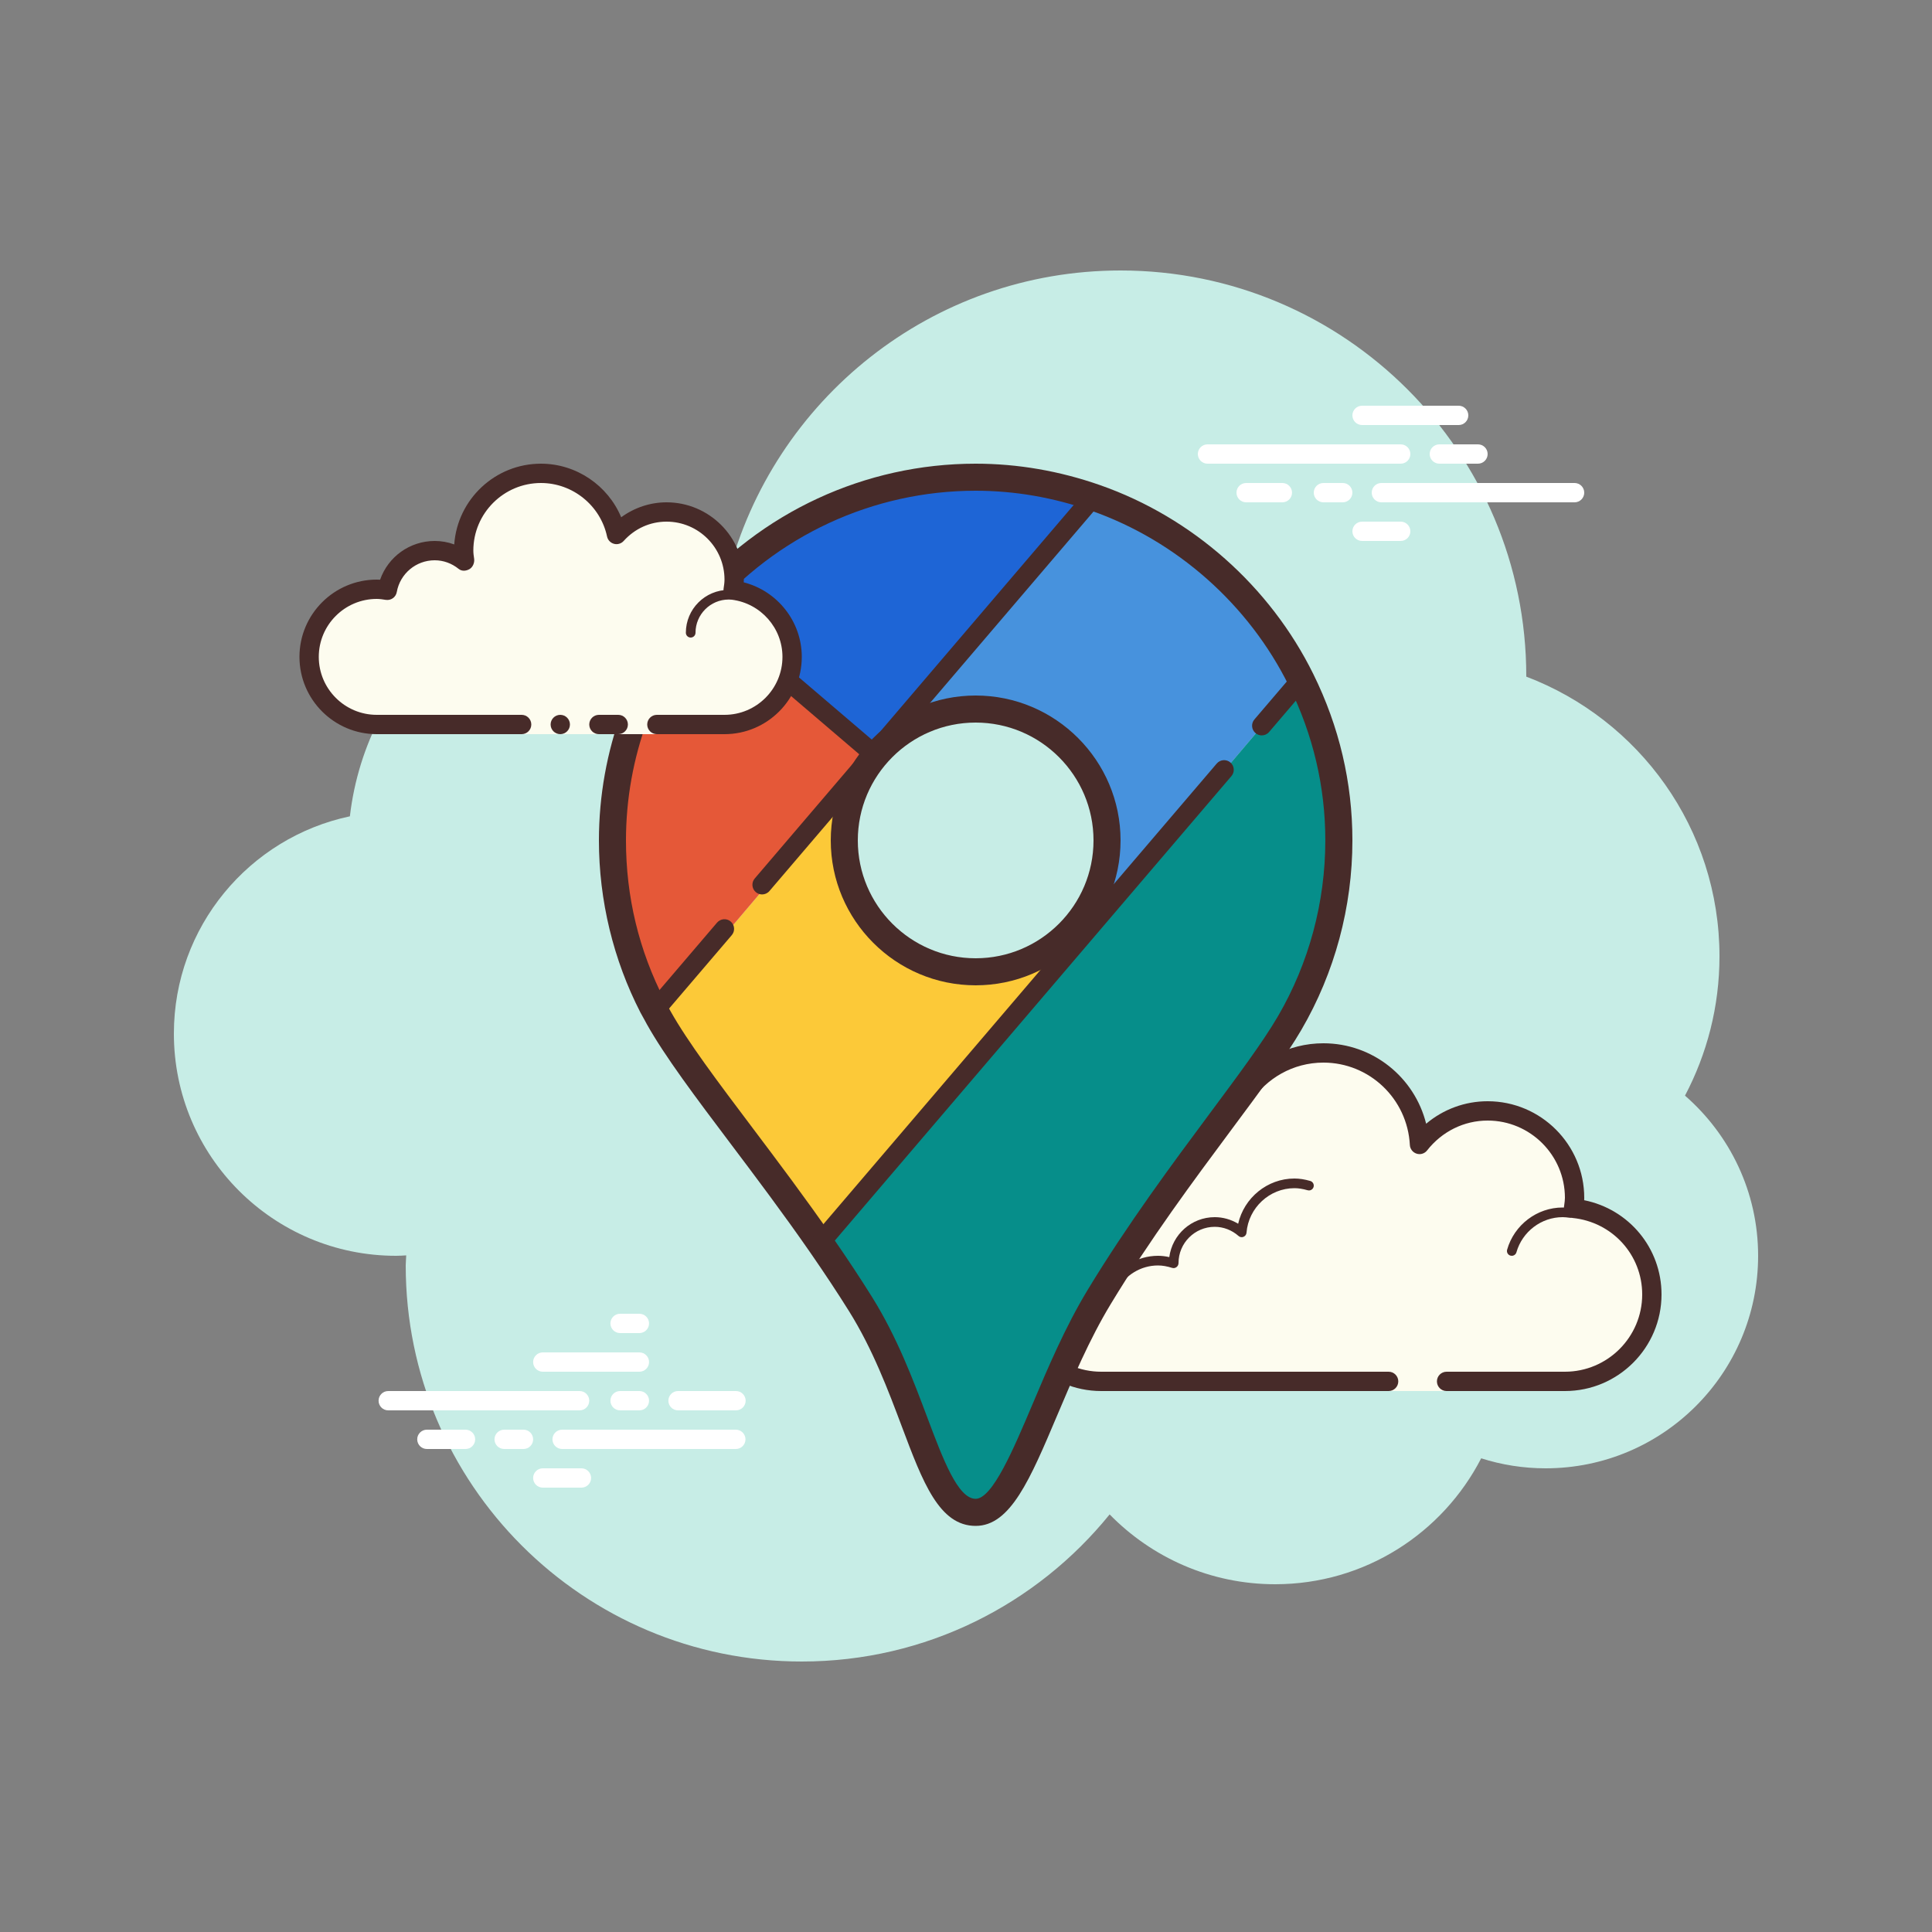 <svg xmlns="http://www.w3.org/2000/svg"  viewBox="0 0 100 100" width="150px" height="150px"><rect x="0" y="0" width="100" height="100" fill="#808080" stroke="none"/><path fill="#c7ede6" d="M87.215,56.71C88.35,54.555,89,52.105,89,49.5c0-6.621-4.159-12.257-10.001-14.478	C78.999,35.015,79,35.008,79,35c0-11.598-9.402-21-21-21c-9.784,0-17.981,6.701-20.313,15.757C36.211,29.272,34.638,29,33,29	c-7.692,0-14.023,5.793-14.89,13.252C12.906,43.353,9,47.969,9,53.5C9,59.851,14.149,65,20.5,65c0.177,0,0.352-0.012,0.526-0.022	C21.022,65.153,21,65.324,21,65.5C21,76.822,30.178,86,41.5,86c6.437,0,12.175-2.972,15.934-7.614C59.612,80.611,62.64,82,66,82	c4.65,0,8.674-2.65,10.666-6.518C77.718,75.817,78.837,76,80,76c6.075,0,11-4.925,11-11C91,61.689,89.53,58.727,87.215,56.71z"/><path fill="#fdfcef" d="M81.445,62.545C81.467,62.364,81.5,62.187,81.5,62c0-2.485-2.015-4.5-4.5-4.5	c-1.438,0-2.703,0.686-3.527,1.736C73.333,56.6,71.171,54.5,68.5,54.5c-2.259,0-4.146,1.508-4.766,3.565	c-0.149-0.043-0.303-0.073-0.465-0.073c-0.894,0-1.618,0.698-1.674,1.578C61.4,59.534,61.205,59.5,61,59.5	c-1.781,0-3.234,1.335-3.455,3.055C57.364,62.533,57.187,62.5,57,62.5c-2.485,0-4.5,2.015-4.5,4.5s2.015,4.5,4.5,4.5s9.5,0,9.5,0	h5.375V72h3v-0.5c0,0,3.64,0,6.125,0s4.5-2.015,4.5-4.5C85.5,64.667,83.718,62.771,81.445,62.545z"/><path fill="#472b29" d="M80.883,62.5c-1.326,0-2.508,0.897-2.874,2.182c-0.038,0.133,0.039,0.271,0.172,0.309	C78.205,64.997,78.228,65,78.25,65c0.109,0,0.209-0.072,0.24-0.182C78.795,63.748,79.779,63,80.883,63	c0.117,0,0.23,0.014,0.342,0.029c0.012,0.002,0.023,0.003,0.035,0.003c0.121,0,0.229-0.092,0.246-0.217	c0.019-0.137-0.077-0.263-0.214-0.281C81.158,62.516,81.022,62.5,80.883,62.5L80.883,62.5z"/><path fill="#472b29" d="M81.997,62.123C81.999,62.082,82,62.041,82,62c0-2.757-2.243-5-5-5 c-1.176,0-2.293,0.416-3.183,1.164C73.219,55.76,71.055,54,68.5,54c-1.83,0-3.45,0.902-4.451,2.282 c0.269,0.237,0.497,0.497,0.682,0.774C65.535,55.821,66.921,55,68.5,55c2.381,0,4.347,1.872,4.474,4.263 c0.011,0.208,0.15,0.387,0.349,0.45c0.05,0.016,0.101,0.024,0.152,0.024c0.15,0,0.296-0.069,0.392-0.192 C74.638,58.563,75.779,58,77,58c2.206,0,4,1.794,4,4c0,0.117-0.017,0.23-0.032,0.343l-0.019,0.141 c-0.016,0.134,0.022,0.268,0.106,0.373s0.207,0.172,0.34,0.185C83.451,63.247,85,64.949,85,67c0,2.206-1.794,4-4,4h-6.125 c-0.276,0-0.5,0.224-0.5,0.5s0.224,0.5,0.5,0.5H81c2.757,0,5-2.243,5-5C86,64.603,84.311,62.587,81.997,62.123z"/><path fill="#472b29" d="M71.875,71H57c-2.206,0-4-1.794-4-4s1.794-4,4-4c0.117,0,0.23,0.017,0.343,0.032l0.141,0.019 c0.021,0.003,0.041,0.004,0.062,0.004c0.246,0,0.462-0.185,0.495-0.437c0.009-0.073,0.033-0.14,0.047-0.211 c-0.438-0.094-0.85-0.229-1.234-0.393C54.166,62.094,52,64.293,52,67c0,2.757,2.243,5,5,5h14.875c0.276,0,0.5-0.224,0.5-0.5 S72.151,71,71.875,71z"/><path fill="#472b29" d="M67.818,61.126C67.517,61.04,67.256,61,67,61c-1.403,0-2.609,0.999-2.913,2.341	C63.72,63.119,63.301,63,62.875,63c-1.202,0-2.198,0.897-2.353,2.068C60.319,65.022,60.126,65,59.938,65	c-1.09,0-2.046,0.616-2.549,1.522c0.159,0.069,0.306,0.148,0.435,0.242c0.417-0.752,1.209-1.264,2.113-1.264	c0.229,0,0.47,0.042,0.738,0.127c0.022,0.007,0.044,0.01,0.067,0.01c0.055,0,0.11-0.02,0.156-0.054	C60.962,65.537,61,65.455,61,65.375c0-1.034,0.841-1.875,1.875-1.875c0.447,0,0.885,0.168,1.231,0.473	c0.047,0.041,0.106,0.063,0.165,0.063c0.032,0,0.064-0.006,0.093-0.019c0.088-0.035,0.148-0.117,0.155-0.212	C64.623,62.512,65.712,61.5,67,61.5c0.208,0,0.425,0.034,0.682,0.107c0.023,0.007,0.047,0.01,0.07,0.01	c0.109,0,0.207-0.073,0.239-0.182C68.028,61.302,67.951,61.164,67.818,61.126z"/><path fill="#fff" d="M30,73h-9.905c-0.276,0-0.5-0.224-0.5-0.5s0.224-0.5,0.5-0.5H30c0.276,0,0.5,0.224,0.5,0.5 S30.277,73,30,73z"/><path fill="#fff" d="M33.095,73h-1c-0.276,0-0.5-0.224-0.5-0.5s0.224-0.5,0.5-0.5h1c0.276,0,0.5,0.224,0.5,0.5 S33.372,73,33.095,73z"/><path fill="#fff" d="M38.086,75h-8.991c-0.276,0-0.5-0.224-0.5-0.5s0.224-0.5,0.5-0.5h8.991c0.276,0,0.5,0.224,0.5,0.5 S38.362,75,38.086,75z"/><path fill="#fff" d="M27.095,75h-1c-0.276,0-0.5-0.224-0.5-0.5s0.224-0.5,0.5-0.5h1c0.276,0,0.5,0.224,0.5,0.5 S27.372,75,27.095,75z"/><path fill="#fff" d="M24.095,75h-2c-0.276,0-0.5-0.224-0.5-0.5s0.224-0.5,0.5-0.5h2c0.276,0,0.5,0.224,0.5,0.5 S24.372,75,24.095,75z"/><path fill="#fff" d="M30.095,77h-2c-0.276,0-0.5-0.224-0.5-0.5s0.224-0.5,0.5-0.5h2c0.276,0,0.5,0.224,0.5,0.5 S30.371,77,30.095,77z"/><path fill="#fff" d="M33.095,68c-0.177,0-0.823,0-1,0c-0.276,0-0.5,0.224-0.5,0.5c0,0.276,0.224,0.5,0.5,0.5 c0.177,0,0.823,0,1,0c0.276,0,0.5-0.224,0.5-0.5C33.595,68.224,33.371,68,33.095,68z"/><path fill="#fff" d="M33.095,70c-0.177,0-4.823,0-5,0c-0.276,0-0.5,0.224-0.5,0.5c0,0.276,0.224,0.5,0.5,0.5 c0.177,0,4.823,0,5,0c0.276,0,0.5-0.224,0.5-0.5C33.595,70.224,33.371,70,33.095,70z"/><path fill="#fff" d="M38.095,72c-0.177,0-2.823,0-3,0c-0.276,0-0.5,0.224-0.5,0.5c0,0.276,0.224,0.5,0.5,0.5 c0.177,0,2.823,0,3,0c0.276,0,0.5-0.224,0.5-0.5C38.595,72.224,38.371,72,38.095,72z"/><g><path fill="#fff" d="M72.5,24h-10c-0.276,0-0.5-0.224-0.5-0.5s0.224-0.5,0.5-0.5h10c0.276,0,0.5,0.224,0.5,0.5 S72.776,24,72.5,24z"/><path fill="#fff" d="M76.5,24h-2c-0.276,0-0.5-0.224-0.5-0.5s0.224-0.5,0.5-0.5h2c0.276,0,0.5,0.224,0.5,0.5 S76.776,24,76.5,24z"/><path fill="#fff" d="M81.5,26h-10c-0.276,0-0.5-0.224-0.5-0.5s0.224-0.5,0.5-0.5h10c0.276,0,0.5,0.224,0.5,0.5 S81.777,26,81.5,26z"/><path fill="#fff" d="M69.5,26h-1c-0.276,0-0.5-0.224-0.5-0.5s0.224-0.5,0.5-0.5h1c0.276,0,0.5,0.224,0.5,0.5 S69.776,26,69.5,26z"/><path fill="#fff" d="M66.375,26H64.5c-0.276,0-0.5-0.224-0.5-0.5s0.224-0.5,0.5-0.5h1.875c0.276,0,0.5,0.224,0.5,0.5 S66.651,26,66.375,26z"/><path fill="#fff" d="M75.5,22h-5c-0.276,0-0.5-0.224-0.5-0.5s0.224-0.5,0.5-0.5h5c0.276,0,0.5,0.224,0.5,0.5 S75.777,22,75.5,22z"/><path fill="#fff" d="M72.5,28h-2c-0.276,0-0.5-0.224-0.5-0.5s0.224-0.5,0.5-0.5h2c0.276,0,0.5,0.224,0.5,0.5 S72.776,28,72.5,28z"/></g><g><path fill="#4792dd" d="M57.55,43.933c0,1.63-0.559,3.127-1.487,4.321h0.12v0.097L67.349,35.2 c-2.163-4.382-5.975-7.792-10.634-9.426L45.578,38.891c1.271-1.241,3.006-2.008,4.922-2.008 C54.394,36.883,57.55,40.04,57.55,43.933z"/><path fill="#fcc938" d="M55.221,49.216v-0.057c-1.25,1.131-2.903,1.825-4.721,1.825c-3.894,0-7.05-3.156-7.05-7.05 c0-1.507,0.477-2.901,1.283-4.047L34.008,52.517c1.596,2.845,5.204,7.148,8.512,11.925l12.929-15.227H55.221z"/><path fill="#068e8a" d="M42.52,64.443c0.697,1.006,1.381,2.031,2.028,3.069c3.033,4.864,3.553,10.768,5.951,10.768 c2.184,0,3.473-6.323,6.392-11.142c3.652-6.03,8.053-11.08,9.863-14.187c1.618-2.777,2.545-6.005,2.545-9.451 c0-2.984-0.714-5.794-1.951-8.3L42.52,64.443z"/><path fill="#1e65d6" d="M45.578,38.891l11.137-13.117C54.767,25.091,52.681,24.7,50.5,24.7 c-5.741,0-10.872,2.581-14.321,6.636l9.174,7.789C45.428,39.046,45.5,38.967,45.578,38.891z"/><path fill="#e55838" d="M45.354,39.126l-9.174-7.789C33.391,34.616,31.7,38.858,31.7,43.5c0,3.098,0.749,6.02,2.076,8.597 c0.069,0.134,0.153,0.279,0.232,0.421l10.724-12.631C44.922,39.618,45.13,39.365,45.354,39.126z"/></g><g><path fill="#472b29" d="M50.5,78.98c-1.888,0-2.739-2.264-3.816-5.129c-0.707-1.88-1.508-4.011-2.729-5.969 c-0.586-0.939-1.244-1.934-2.01-3.042c-1.386-2.001-2.839-3.931-4.122-5.633c-1.823-2.42-3.397-4.51-4.344-6.197l-0.087-0.162 c-0.111-0.196-0.18-0.318-0.239-0.433C31.745,49.682,31,46.599,31,43.5c0-4.613,1.65-9.094,4.646-12.617 C39.365,26.509,44.779,24,50.5,24c2.173,0,4.342,0.375,6.447,1.113c4.769,1.673,8.789,5.236,11.03,9.776 C69.319,37.608,70,40.505,70,43.5c0,3.449-0.913,6.839-2.64,9.803c-0.811,1.391-2.112,3.141-3.62,5.167 c-1.973,2.654-4.21,5.662-6.25,9.03c-1.107,1.828-1.987,3.909-2.764,5.745C53.318,76.575,52.3,78.98,50.5,78.98z M50.5,25.4 c-5.309,0-10.334,2.329-13.787,6.39C33.932,35.061,32.4,39.219,32.4,43.5c0,2.917,0.672,5.702,1.998,8.276 c0.052,0.101,0.111,0.205,0.17,0.31l0.137,0.25c0.895,1.595,2.443,3.65,4.235,6.029c1.29,1.712,2.752,3.653,4.155,5.678 c0.779,1.126,1.449,2.139,2.046,3.097c1.295,2.076,2.122,4.276,2.852,6.217c0.816,2.171,1.587,4.221,2.506,4.221 c0.872,0,1.969-2.592,2.937-4.879c0.795-1.88,1.697-4.011,2.856-5.925c2.074-3.425,4.431-6.593,6.324-9.14 c1.482-1.993,2.762-3.714,3.533-5.037c1.603-2.75,2.449-5.896,2.449-9.098c0-2.778-0.632-5.466-1.878-7.99 c-2.081-4.215-5.813-7.523-10.238-9.075C54.528,25.748,52.515,25.4,50.5,25.4z"/></g><g><path fill="#472b29" d="M50.5,51c-4.135,0-7.5-3.365-7.5-7.5s3.365-7.5,7.5-7.5s7.5,3.365,7.5,7.5S54.635,51,50.5,51z M50.5,37.4c-3.363,0-6.1,2.736-6.1,6.1s2.736,6.1,6.1,6.1s6.1-2.736,6.1-6.1S53.863,37.4,50.5,37.4z"/></g><g><rect width="11.977" height="1" x="34.723" y="34.669" fill="#472b29" transform="rotate(40.494 40.71 35.168)"/></g><g><path fill="#472b29" d="M34.25,52.38c-0.115,0-0.23-0.04-0.325-0.12c-0.21-0.18-0.235-0.495-0.056-0.705l3.247-3.802 c0.18-0.209,0.496-0.234,0.705-0.056c0.21,0.18,0.235,0.495,0.056,0.705l-3.247,3.802C34.531,52.32,34.391,52.38,34.25,52.38z M39.445,46.296c-0.115,0-0.23-0.04-0.325-0.12c-0.21-0.18-0.235-0.495-0.056-0.705L56.04,25.592 c0.18-0.209,0.496-0.234,0.705-0.056c0.21,0.18,0.235,0.495,0.056,0.705L39.825,46.121C39.726,46.236,39.586,46.296,39.445,46.296z"/></g><g><path fill="#472b29" d="M42.58,64.68c-0.115,0-0.23-0.04-0.325-0.12c-0.21-0.18-0.235-0.495-0.056-0.705l20.78-24.335 c0.18-0.21,0.495-0.233,0.705-0.056c0.21,0.18,0.235,0.495,0.056,0.705L42.96,64.505C42.861,64.621,42.721,64.68,42.58,64.68z M65.308,38.064c-0.115,0-0.23-0.04-0.325-0.12c-0.21-0.18-0.235-0.495-0.056-0.705l1.784-2.089c0.18-0.21,0.496-0.234,0.705-0.056 c0.21,0.18,0.235,0.495,0.056,0.705l-1.784,2.089C65.589,38.004,65.449,38.064,65.308,38.064z"/></g><g><path fill="#fdfcef" d="M34,37.5c0,0,1.567,0,3.5,0S41,35.933,41,34c0-1.781-1.335-3.234-3.055-3.455 C37.973,30.366,38,30.187,38,30c0-1.933-1.567-3.5-3.5-3.5c-1.032,0-1.95,0.455-2.59,1.165C31.525,25.857,29.922,24.5,28,24.5 c-2.209,0-4,1.791-4,4c0,0.191,0.03,0.374,0.056,0.558C23.628,28.714,23.092,28.5,22.5,28.5c-1.228,0-2.245,0.887-2.455,2.055 C19.866,30.527,19.687,30.5,19.5,30.5c-1.933,0-3.5,1.567-3.5,3.5s1.567,3.5,3.5,3.5s7.5,0,7.5,0V38h7V37.5z"/><path fill="#472b29" d="M35.75,33c-0.138,0-0.25-0.112-0.25-0.25c0-1.223,0.995-2.218,2.218-2.218 c0.034,0.009,0.737-0.001,1.244,0.136c0.133,0.036,0.212,0.173,0.176,0.306c-0.036,0.134-0.173,0.213-0.306,0.176 c-0.444-0.12-1.1-0.12-1.113-0.118c-0.948,0-1.719,0.771-1.719,1.718C36,32.888,35.888,33,35.75,33z"/><circle cx="29" cy="37.5" r=".5" fill="#472b29"/><path fill="#472b29" d="M37.5,38H34c-0.276,0-0.5-0.224-0.5-0.5S33.724,37,34,37h3.5c1.654,0,3-1.346,3-3 c0-1.496-1.125-2.768-2.618-2.959c-0.134-0.018-0.255-0.088-0.336-0.196s-0.115-0.244-0.094-0.377 C37.475,30.314,37.5,30.16,37.5,30c0-1.654-1.346-3-3-3c-0.85,0-1.638,0.355-2.219,1c-0.125,0.139-0.321,0.198-0.5,0.148 c-0.182-0.049-0.321-0.195-0.36-0.379C31.08,26.165,29.641,25,28,25c-1.93,0-3.5,1.57-3.5,3.5c0,0.143,0.021,0.28,0.041,0.418 c0.029,0.203-0.063,0.438-0.242,0.54c-0.179,0.102-0.396,0.118-0.556-0.01C23.378,29.155,22.949,29,22.5,29 c-0.966,0-1.792,0.691-1.963,1.644c-0.048,0.267-0.296,0.446-0.569,0.405C19.814,31.025,19.66,31,19.5,31c-1.654,0-3,1.346-3,3 s1.346,3,3,3H27c0.276,0,0.5,0.224,0.5,0.5S27.276,38,27,38h-7.5c-2.206,0-4-1.794-4-4s1.794-4,4-4 c0.059,0,0.116,0.002,0.174,0.006C20.088,28.82,21.211,28,22.5,28c0.349,0,0.689,0.061,1.011,0.18C23.676,25.847,25.626,24,28,24 c1.831,0,3.466,1.127,4.153,2.774C32.833,26.276,33.655,26,34.5,26c2.206,0,4,1.794,4,4c0,0.048-0.001,0.095-0.004,0.142 C40.239,30.59,41.5,32.169,41.5,34C41.5,36.206,39.706,38,37.5,38z"/><path fill="#472b29" d="M32,37c-0.159,0-0.841,0-1,0c-0.276,0-0.5,0.224-0.5,0.5c0,0.276,0.224,0.5,0.5,0.5 c0.159,0,0.841,0,1,0c0.276,0,0.5-0.224,0.5-0.5C32.5,37.224,32.276,37,32,37z"/></g></svg>